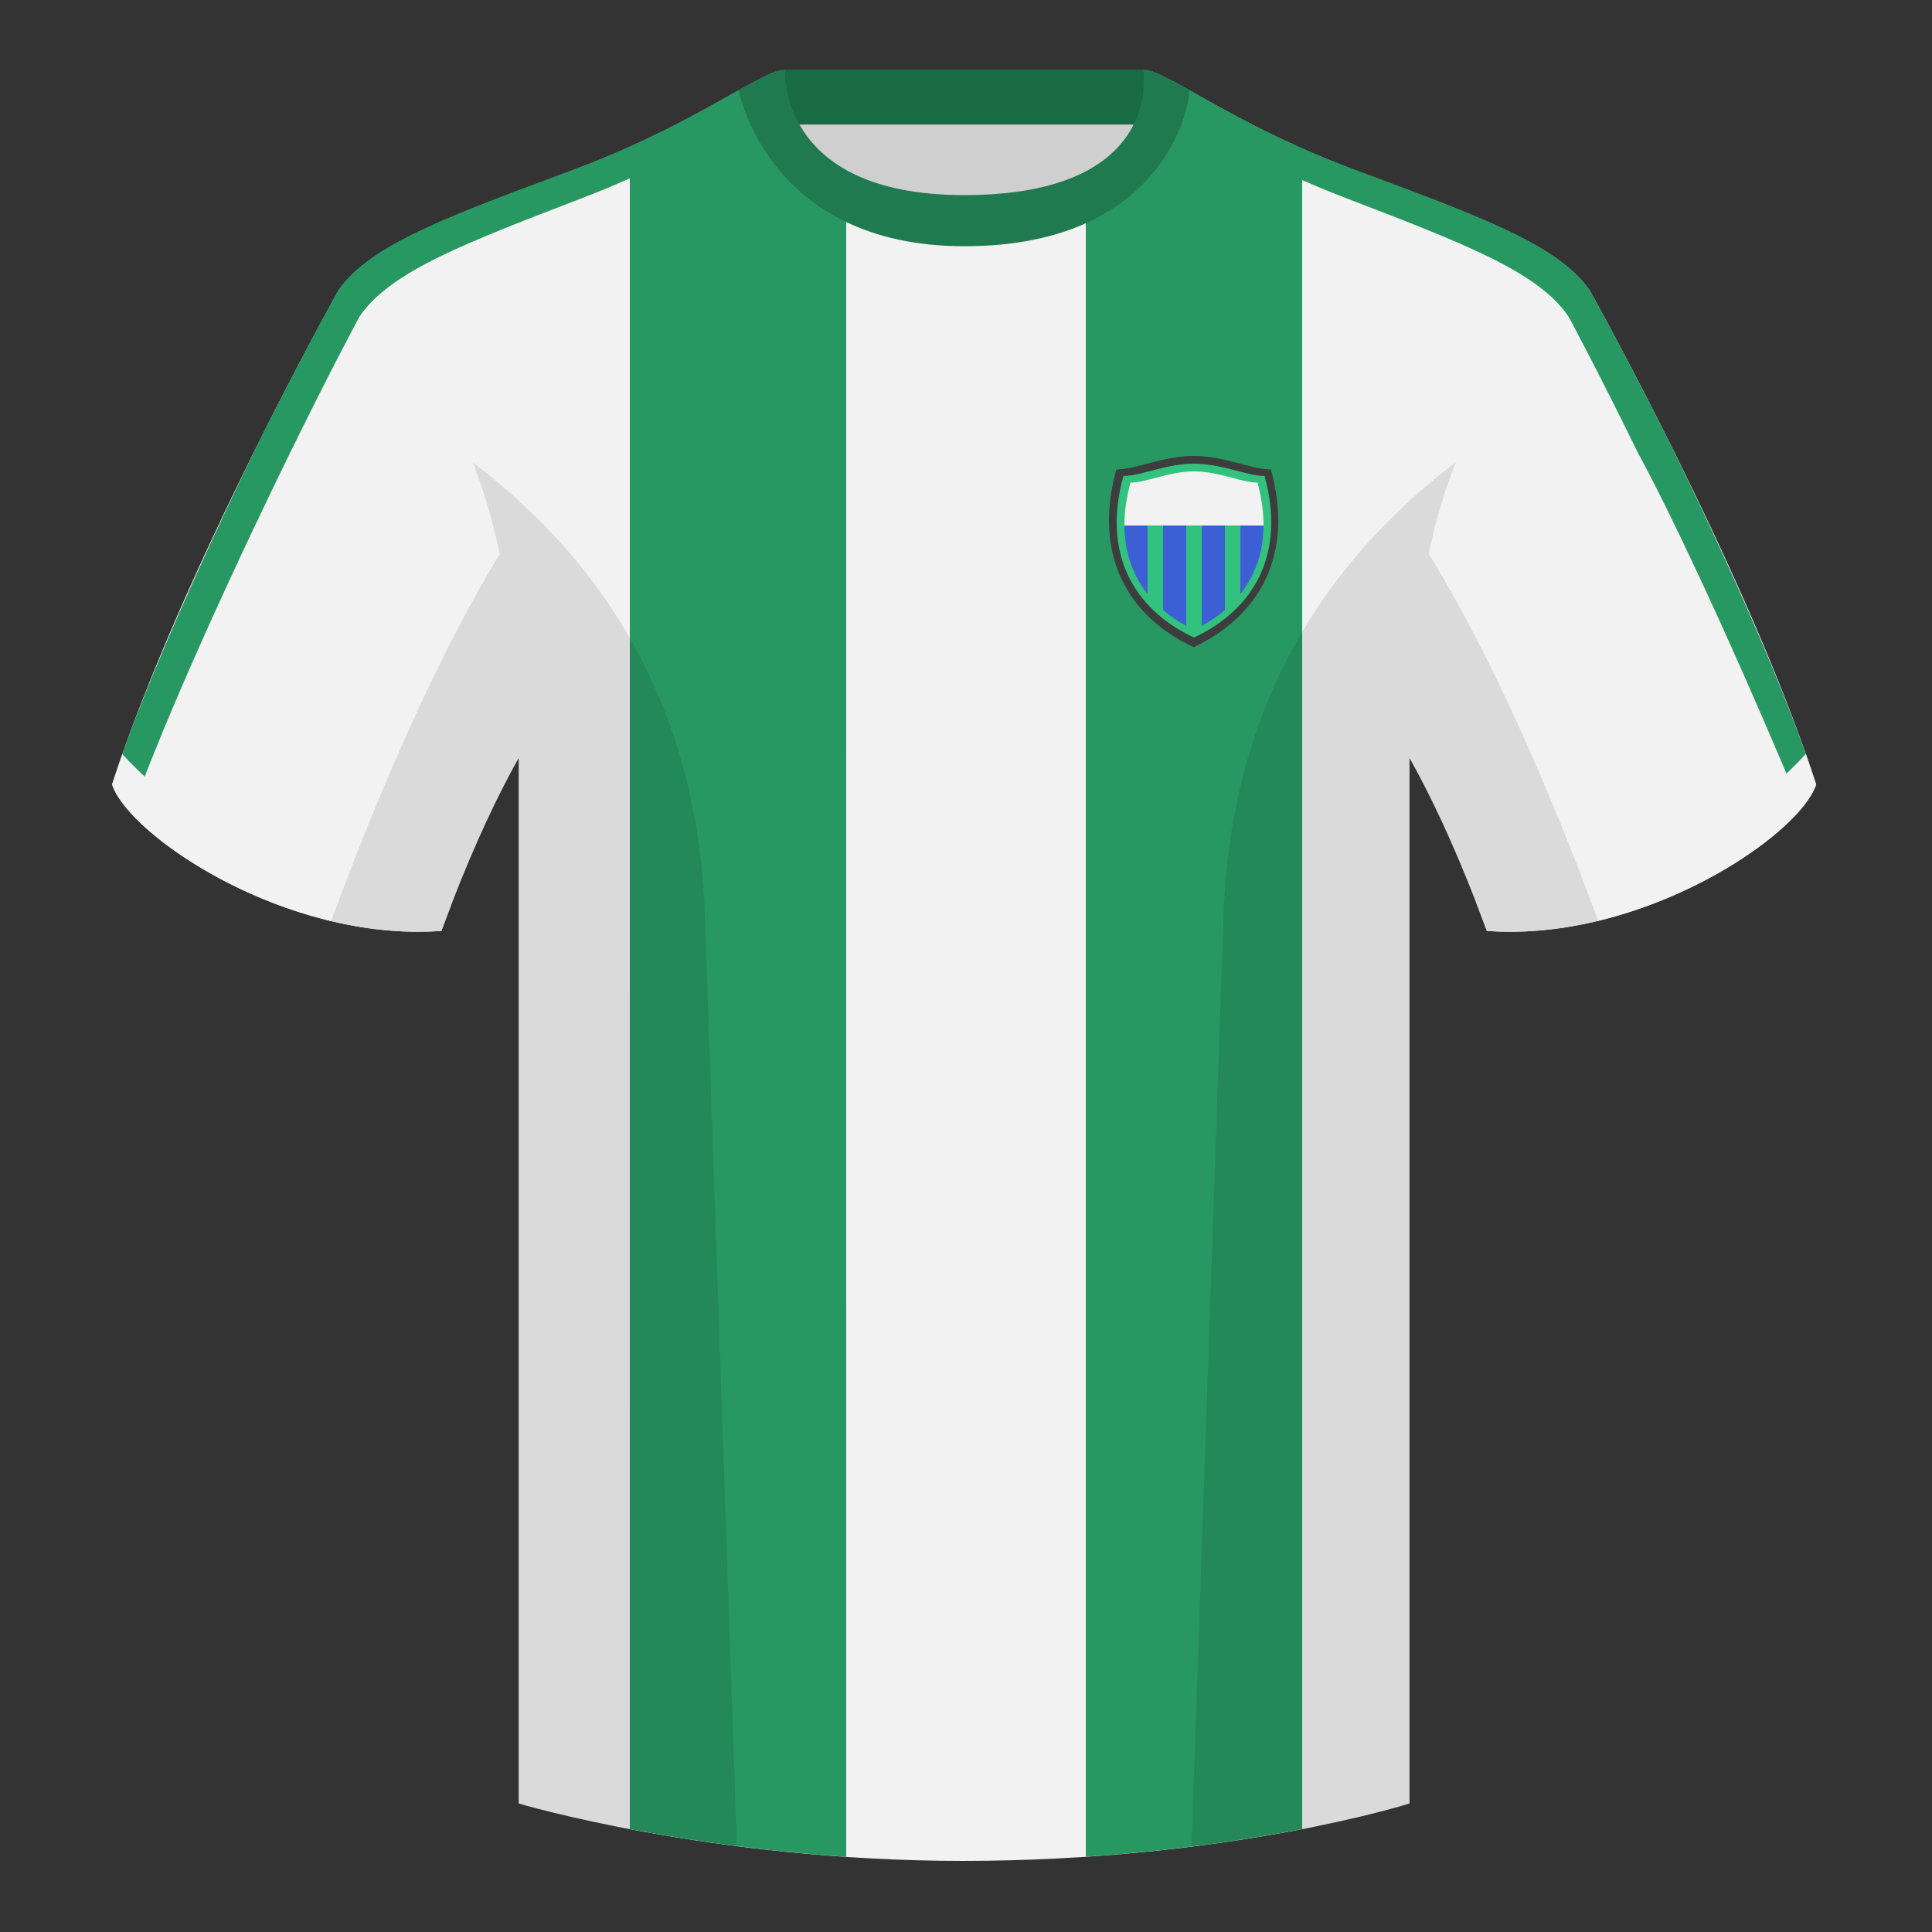 <?xml version="1.0" encoding="utf-8"?><svg width="500" height="500" viewBox="0 0 500 500" fill="none" xmlns="http://www.w3.org/2000/svg"><rect x="0" y="0" width="500" height="500" fill="#333333" stroke="none"/><path fill-rule="evenodd" clip-rule="evenodd" d="M203.003 109.223h93.643V21.928h-93.643v87.295Z" fill="#CFCFCF"/><path fill-rule="evenodd" clip-rule="evenodd" d="M202.863 32.228h93.459v-14.2h-93.459v14.2Z" fill="#196B44"/><path fill-rule="evenodd" clip-rule="evenodd" d="M87.547 75.258S46.785 148.058 29 203.028c4.445 13.375 45.208 40.86 85.232 37.885 13.34-36.4 24.46-52 24.46-52s2.963-95.085-51.145-113.655Zm323.926 0s40.763 72.8 58.548 127.77c-4.445 13.375-45.208 40.86-85.233 37.885-13.339-36.4-24.459-52-24.459-52s-2.964-95.085 51.144-113.655Z" fill="#F2F2F2"/><path fill-rule="evenodd" clip-rule="evenodd" d="M249.511 57.703c-50.081 0-47.798-39.47-48.742-39.14-7.516 2.618-24.133 14.936-52.439 25.494-31.873 11.886-52.626 19.316-60.782 31.2 11.115 8.915 46.694 28.97 46.694 120.345v271.14s49.658 14.856 114.885 14.856c68.929 0 115.649-14.856 115.649-14.856v-271.14c0-91.375 35.579-111.43 46.699-120.345-8.157-11.885-28.91-19.315-60.782-31.2-28.36-10.576-44.982-22.919-52.479-25.508-.927-.32 4.178 39.154-48.703 39.154Z" fill="#F2F2F2"/><path fill-rule="evenodd" clip-rule="evenodd" d="M75.025 117.299c10.132-20.75 17.944-35.246 17.944-35.246 7.882-11.885 27.937-19.315 58.747-31.2 19.136-7.385 32.799-15.608 41.775-20.78l-2.144-6.838c-9.249 5.163-23.298 13.338-43.023 20.693-31.868 11.89-52.62 19.315-60.773 31.2 0 0-8.23 14.76-18.857 35.826 0 0-28.706 57.334-39.694 92.074 0 0 .45 1.587 2.123 4.055 1.673 2.468 2.807 3.396 2.807 3.396 12.579-35.526 41.095-93.18 41.095-93.18Zm348.939.023c-10.132-20.75-17.957-35.269-17.957-35.269-7.883-11.885-27.937-19.315-58.747-31.2-19.037-7.347-32.369-15.466-41.144-20.602l1.659-6.914c9.229 5.146 23.222 13.262 42.877 20.59 31.868 11.891 52.621 19.316 60.772 31.201 0 0 8.232 14.76 18.858 35.825 0 0 27.583 54.457 39.738 92.074 0 0-.737 1.976-1.458 3.088s-2.385 3.188-2.385 3.188c-27.641-65.988-42.213-91.981-42.213-91.981Z" fill="#289862"/><path fill-rule="evenodd" clip-rule="evenodd" d="M467.353 195.129a339.576 339.576 0 0 1 2.668 7.899c-4.445 13.375-45.208 40.86-85.232 37.885a423.236 423.236 0 0 0-2.836-7.519c20.795-1.358 37.993-5.637 51.595-12.837 13.428-7.109 24.696-15.585 33.805-25.428Zm-435.698.036c9.103 9.828 20.36 18.291 33.772 25.392 13.611 7.205 30.824 11.485 51.639 12.84a420.297 420.297 0 0 0-2.834 7.517c-40.024 2.975-80.787-24.51-85.232-37.885.836-2.585 1.723-5.21 2.655-7.864Z" fill="#F2F2F2"/><path fill-rule="evenodd" clip-rule="evenodd" d="M200.772 18.533c.686-.24-.33 20.499 18.227 31.881l.002 430.124c-22.215-1.502-41.479-4.416-56.003-7.183l.003-435.359c19.534-8.793 31.661-17.334 37.771-19.463Zm97.446-.016c6.198 2.142 18.633 10.95 38.783 19.915l.003 434.917c-14.19 2.751-33.278 5.649-56.001 7.16V50.555c19.069-11.353 16.539-32.27 17.215-32.038Z" fill="#289862"/><path fill-rule="evenodd" clip-rule="evenodd" d="M307.852 23.345C302.08 20.105 298.124 18 295.844 18c0 0 5.882 32.495-46.335 32.495-48.52 0-46.335-32.495-46.335-32.495-2.28 0-6.236 2.105-12.003 5.345 0 0 7.368 40.38 58.403 40.38 51.478 0 58.278-35.895 58.278-40.38Z" fill="#1F7B4F"/><path fill-rule="evenodd" clip-rule="evenodd" d="M413.584 238.323c-9.288 2.238-19.065 3.316-28.798 2.592-8.198-22.369-15.557-36.883-20.013-44.748v270.577s-21.102 6.71-55.866 11.111l-.544-.06c1.881-54.795 5.722-166.47 8.276-240.705 2.056-59.755 31.085-95.29 60.099-117.44-2.675 6.781-5.071 14.606-6.999 23.667 7.354 11.852 24.436 42.069 43.831 94.964l.014.042ZM190.716 477.795c-34.248-4.401-56.476-11.051-56.476-11.051V196.172c-4.456 7.867-11.814 22.379-20.01 44.743-9.633.716-19.308-.332-28.51-2.524a.82.82 0 0 1 .02-.096c19.377-52.848 36.305-83.066 43.609-94.944-1.928-9.075-4.327-16.912-7.006-23.701 29.014 22.15 58.044 57.685 60.099 117.44 2.554 74.235 6.396 185.91 8.276 240.705h-.002Z" fill="#000" fill-opacity=".1"/><path fill-rule="evenodd" clip-rule="evenodd" d="M288.906 121.5c5 0 12.071-3.5 20-3.5 7.93 0 15 3.5 20 3.5 6 21.763-2.568 37.784-20 46-17.431-8.216-26-24.237-20-46Z" fill="#3D3D3D"/><path fill-rule="evenodd" clip-rule="evenodd" d="M290.74 123.182c4.565 0 11.021-3.182 18.26-3.182 7.239 0 13.695 3.182 18.26 3.182 5.477 19.784-2.346 34.349-18.26 41.818-15.914-7.469-23.737-22.034-18.26-41.818Z" fill="#33C27D"/><path d="M297 153.758c-3.838-4.839-5.969-10.807-6-17.758h6v17.758Zm10 8.224c-2.203-1.2-4.21-2.567-6-4.094V136h6v25.982Zm10-4.094c-1.791 1.527-3.797 2.894-6 4.094V136h6v21.888ZM326.999 136c-.03 6.951-2.162 12.919-5.999 17.758V136h5.999Z" fill="#3D5FD5"/><path d="M327 136h-36c-.015-3.462.491-7.168 1.566-11.101 1.819 0 3.971-.568 6.369-1.201 3.021-.797 6.433-1.698 10.065-1.698 3.631 0 7.044.901 10.065 1.698 2.398.633 4.55 1.201 6.369 1.201 1.075 3.933 1.581 7.639 1.566 11.101Z" fill="#F2F2F2"/></svg>